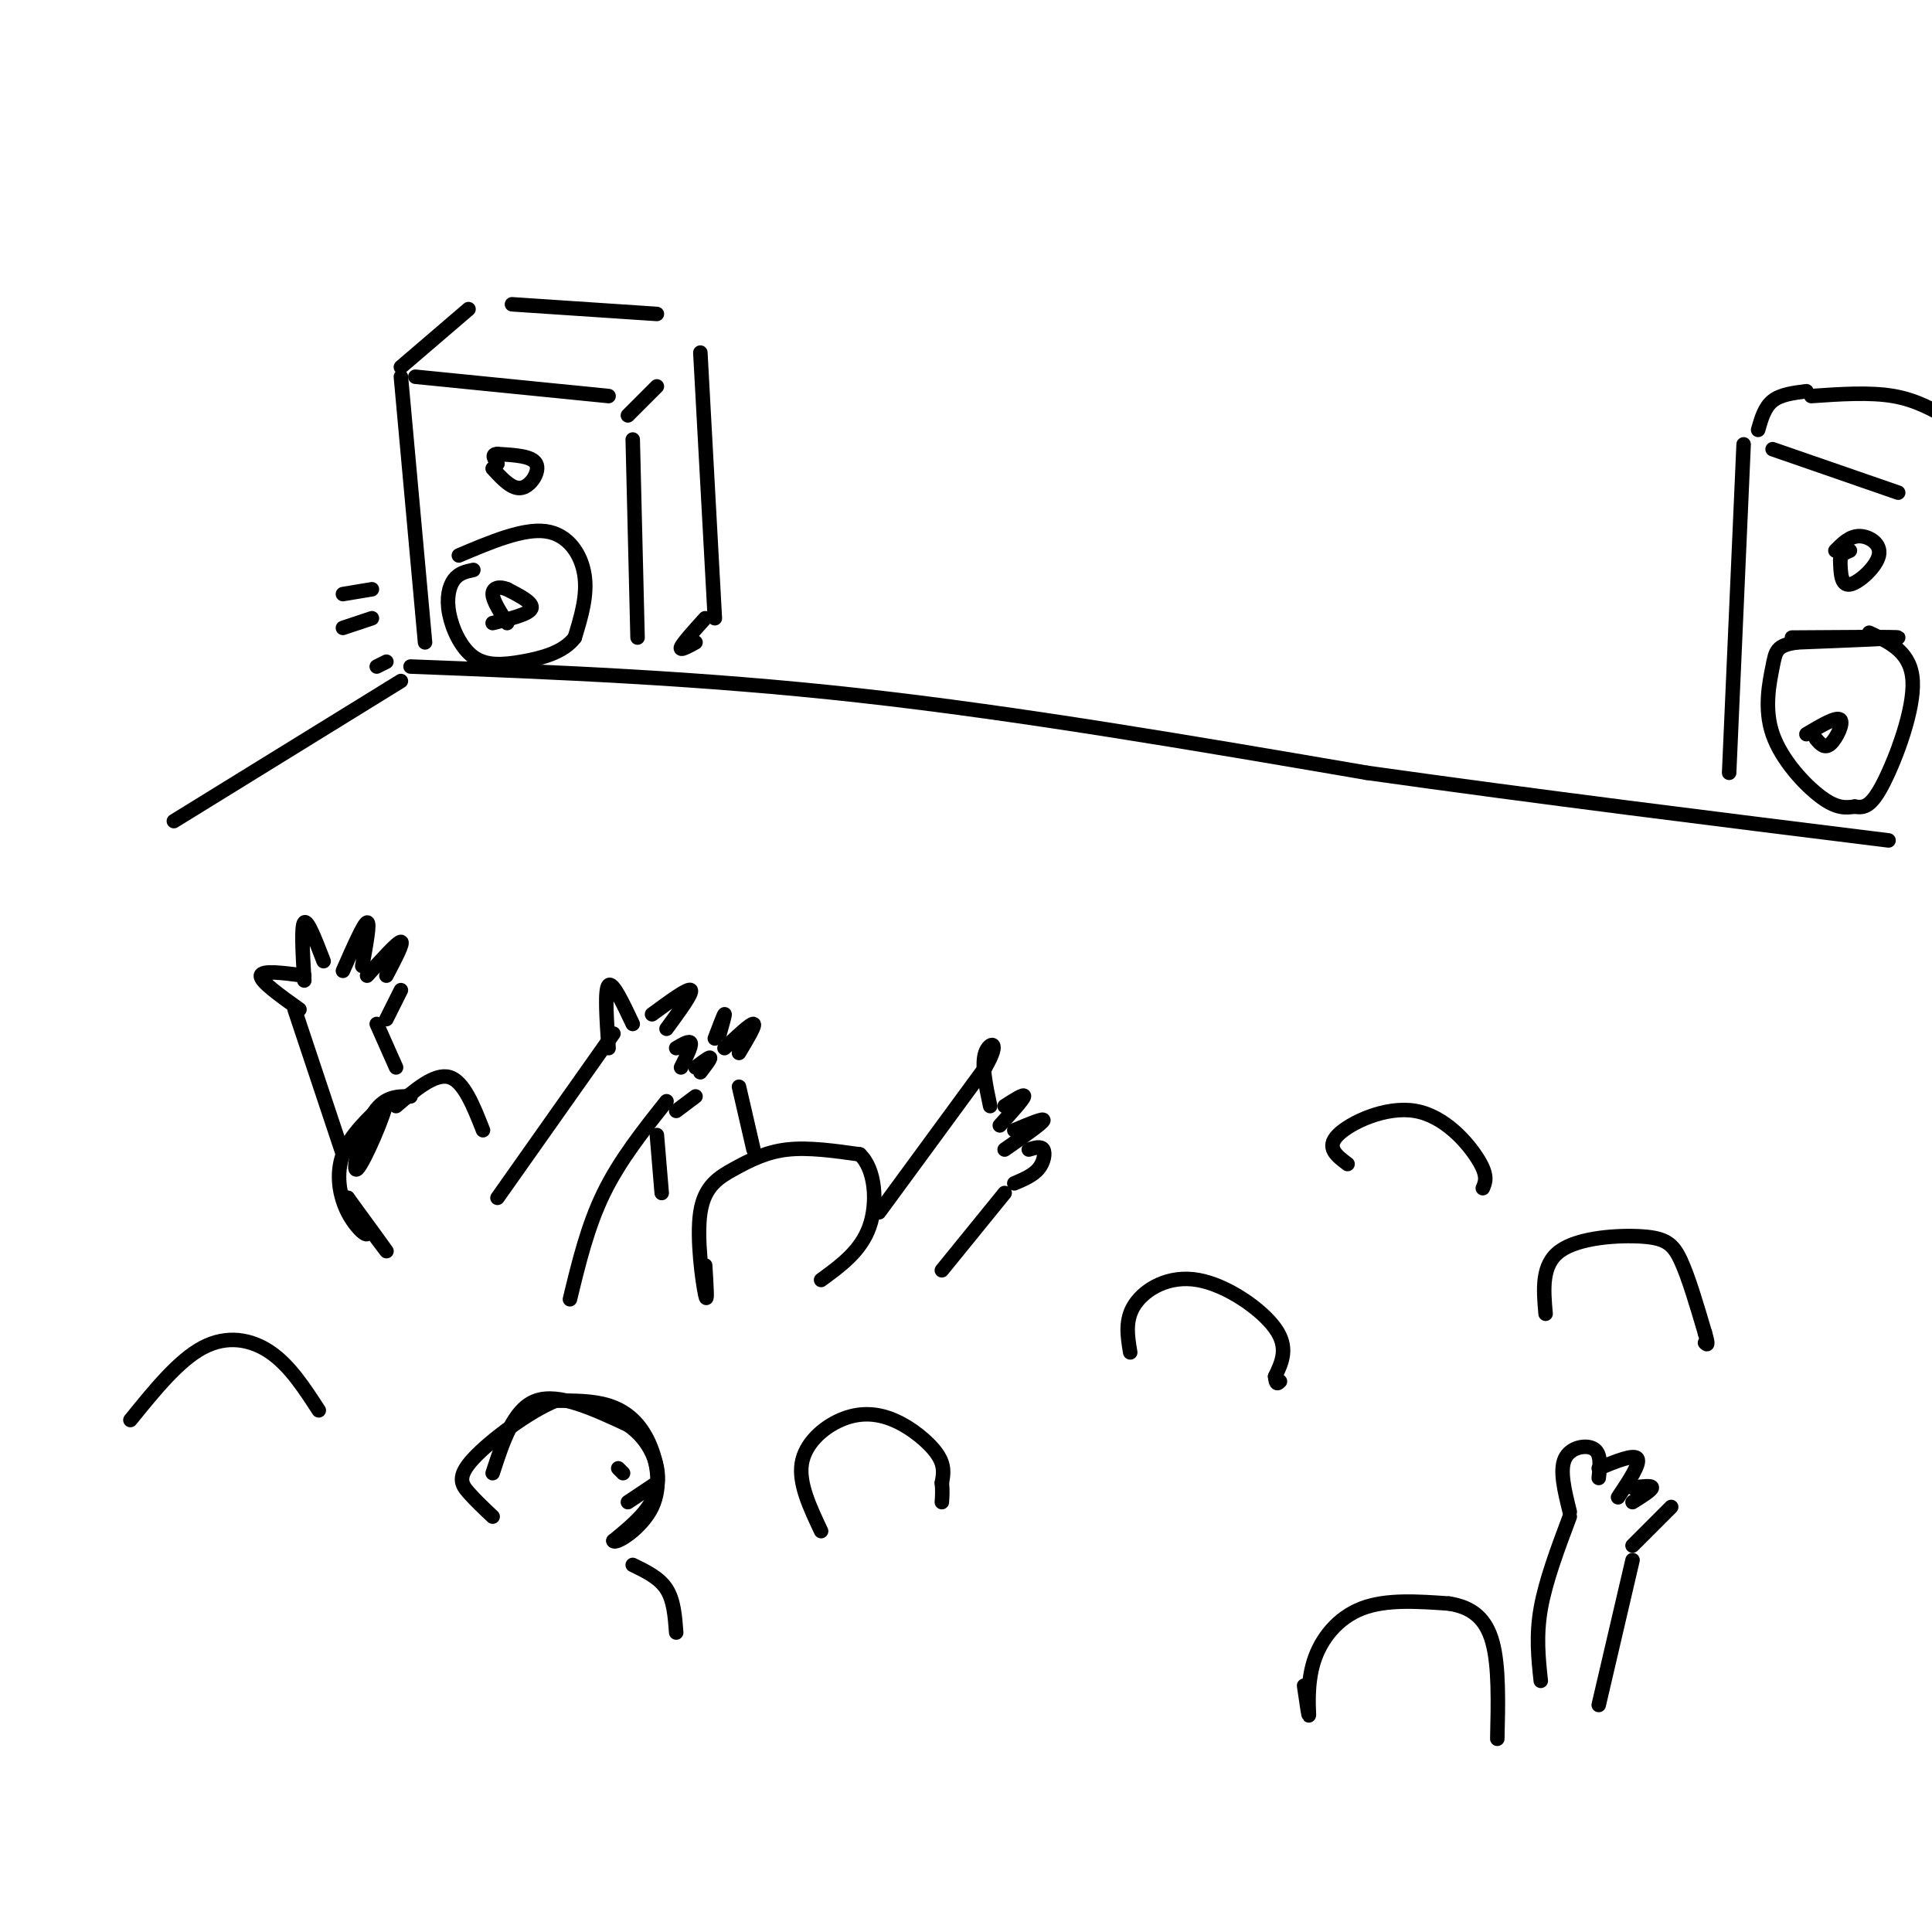 <svg viewBox='0 0 400 400' version='1.1' xmlns='http://www.w3.org/2000/svg' xmlns:xlink='http://www.w3.org/1999/xlink'><g fill='none' stroke='rgb(0,0,0)' stroke-width='3' stroke-linecap='round' stroke-linejoin='round'><path d='M74,251c3.167,4.250 6.333,8.500 6,8c-0.333,-0.500 -4.167,-5.750 -8,-11'/><path d='M72,248c-0.134,-0.030 3.531,5.394 4,7c0.469,1.606 -2.258,-0.606 -4,-4c-1.742,-3.394 -2.498,-7.970 -1,-12c1.498,-4.030 5.249,-7.515 9,-11'/><path d='M80,228c-0.048,2.071 -4.667,12.750 -6,14c-1.333,1.250 0.619,-6.929 3,-11c2.381,-4.071 5.190,-4.036 8,-4'/><path d='M82,229c4.000,-3.417 8.000,-6.833 11,-6c3.000,0.833 5.000,5.917 7,11'/><path d='M71,239c0.000,0.000 -10.000,-30.000 -10,-30'/><path d='M62,209c-4.083,-2.917 -8.167,-5.833 -8,-7c0.167,-1.167 4.583,-0.583 9,0'/><path d='M63,203c-0.333,-5.667 -0.667,-11.333 0,-12c0.667,-0.667 2.333,3.667 4,8'/><path d='M71,201c2.167,-4.917 4.333,-9.833 5,-10c0.667,-0.167 -0.167,4.417 -1,9'/><path d='M76,202c3.167,-3.500 6.333,-7.000 7,-7c0.667,0.000 -1.167,3.500 -3,7'/><path d='M83,205c0.000,0.000 -3.000,6.000 -3,6'/><path d='M78,212c0.000,0.000 4.000,9.000 4,9'/><path d='M103,248c0.000,0.000 24.000,-34.000 24,-34'/><path d='M126,217c-0.417,-6.083 -0.833,-12.167 0,-13c0.833,-0.833 2.917,3.583 5,8'/><path d='M135,210c3.750,-2.750 7.500,-5.500 8,-5c0.500,0.500 -2.250,4.250 -5,8'/><path d='M118,269c1.833,-7.583 3.667,-15.167 7,-22c3.333,-6.833 8.167,-12.917 13,-19'/><path d='M140,217c1.417,-0.833 2.833,-1.667 3,-1c0.167,0.667 -0.917,2.833 -2,5'/><path d='M144,221c1.417,-1.083 2.833,-2.167 3,-2c0.167,0.167 -0.917,1.583 -2,3'/><path d='M144,227c0.000,0.000 -4.000,3.000 -4,3'/><path d='M146,262c0.262,4.222 0.523,8.443 0,6c-0.523,-2.443 -1.831,-11.552 -1,-17c0.831,-5.448 3.801,-7.236 7,-9c3.199,-1.764 6.628,-3.504 11,-4c4.372,-0.496 9.686,0.252 15,1'/><path d='M178,239c3.222,3.000 3.778,10.000 2,15c-1.778,5.000 -5.889,8.000 -10,11'/><path d='M182,251c0.000,0.000 22.000,-30.000 22,-30'/><path d='M204,221c3.378,-5.822 0.822,-5.378 0,-3c-0.822,2.378 0.089,6.689 1,11'/><path d='M208,229c2.083,-1.333 4.167,-2.667 4,-2c-0.167,0.667 -2.583,3.333 -5,6'/><path d='M210,234c3.167,-1.333 6.333,-2.667 6,-2c-0.333,0.667 -4.167,3.333 -8,6'/><path d='M213,238c1.267,-0.378 2.533,-0.756 3,0c0.467,0.756 0.133,2.644 -1,4c-1.133,1.356 -3.067,2.178 -5,3'/><path d='M208,247c0.000,0.000 -13.000,16.000 -13,16'/><path d='M156,238c0.000,0.000 -3.000,-13.000 -3,-13'/><path d='M153,218c1.750,-2.917 3.500,-5.833 3,-6c-0.500,-0.167 -3.250,2.417 -6,5'/><path d='M149,214c0.583,-2.083 1.167,-4.167 1,-4c-0.167,0.167 -1.083,2.583 -2,5'/><path d='M136,235c0.000,0.000 1.000,12.000 1,12'/><path d='M102,305c2.167,-6.667 4.333,-13.333 9,-15c4.667,-1.667 11.833,1.667 19,5'/><path d='M130,295c4.689,3.178 6.911,8.622 6,13c-0.911,4.378 -4.956,7.689 -9,11'/><path d='M127,319c0.388,0.856 5.856,-2.502 8,-7c2.144,-4.498 0.962,-10.134 -1,-14c-1.962,-3.866 -4.703,-5.962 -8,-7c-3.297,-1.038 -7.148,-1.019 -11,-1'/><path d='M115,290c-5.429,2.202 -13.500,8.208 -17,12c-3.500,3.792 -2.429,5.369 -1,7c1.429,1.631 3.214,3.315 5,5'/><path d='M130,311c0.000,0.000 6.000,-4.000 6,-4'/><path d='M129,305c0.000,0.000 -1.000,-1.000 -1,-1'/><path d='M131,324c2.750,1.333 5.500,2.667 7,5c1.500,2.333 1.750,5.667 2,9'/><path d='M170,317c-2.333,-4.944 -4.667,-9.888 -4,-14c0.667,-4.112 4.333,-7.391 8,-9c3.667,-1.609 7.333,-1.549 11,0c3.667,1.549 7.333,4.585 9,7c1.667,2.415 1.333,4.207 1,6'/><path d='M195,307c0.167,1.667 0.083,2.833 0,4'/><path d='M234,280c-0.571,-3.423 -1.143,-6.845 1,-10c2.143,-3.155 7.000,-6.042 13,-5c6.000,1.042 13.143,6.012 16,10c2.857,3.988 1.429,6.994 0,10'/><path d='M264,285c0.167,1.833 0.583,1.417 1,1'/><path d='M320,272c-0.446,-5.095 -0.893,-10.190 3,-13c3.893,-2.810 12.125,-3.333 17,-3c4.875,0.333 6.393,1.524 8,5c1.607,3.476 3.304,9.238 5,15'/><path d='M353,276c0.833,2.833 0.417,2.417 0,2'/><path d='M27,294c5.000,-6.178 10.000,-12.356 15,-15c5.000,-2.644 10.000,-1.756 14,1c4.000,2.756 7.000,7.378 10,12'/><path d='M279,241c-2.274,-1.708 -4.548,-3.417 -2,-6c2.548,-2.583 9.917,-6.042 16,-5c6.083,1.042 10.881,6.583 13,10c2.119,3.417 1.560,4.708 1,6'/><path d='M270,349c0.500,3.458 1.000,6.917 1,6c0.000,-0.917 -0.500,-6.208 1,-11c1.500,-4.792 5.000,-9.083 10,-11c5.000,-1.917 11.500,-1.458 18,-1'/><path d='M300,332c4.756,0.733 7.644,3.067 9,8c1.356,4.933 1.178,12.467 1,20'/><path d='M319,348c-0.500,-4.667 -1.000,-9.333 0,-15c1.000,-5.667 3.500,-12.333 6,-19'/><path d='M325,313c-1.067,-4.289 -2.133,-8.578 -1,-11c1.133,-2.422 4.467,-2.978 6,-2c1.533,0.978 1.267,3.489 1,6'/><path d='M331,304c3.667,-1.500 7.333,-3.000 8,-2c0.667,1.000 -1.667,4.500 -4,8'/><path d='M338,308c2.000,-0.250 4.000,-0.500 4,0c0.000,0.500 -2.000,1.750 -4,3'/><path d='M346,312c0.000,0.000 -8.000,8.000 -8,8'/><path d='M338,323c0.000,0.000 -7.000,30.000 -7,30'/><path d='M85,138c30.000,1.167 60.000,2.333 93,6c33.000,3.667 69.000,9.833 105,16'/><path d='M283,160c35.500,5.000 71.750,9.500 108,14'/><path d='M83,141c0.000,0.000 -47.000,29.000 -47,29'/><path d='M83,78c0.000,0.000 5.000,55.000 5,55'/><path d='M86,78c0.000,0.000 40.000,4.000 40,4'/><path d='M131,91c0.000,0.000 1.000,41.000 1,41'/><path d='M83,76c0.000,0.000 14.000,-12.000 14,-12'/><path d='M130,86c0.000,0.000 6.000,-6.000 6,-6'/><path d='M106,63c0.000,0.000 30.000,2.000 30,2'/><path d='M145,73c0.000,0.000 3.000,55.000 3,55'/><path d='M144,133c-1.667,0.917 -3.333,1.833 -3,1c0.333,-0.833 2.667,-3.417 5,-6'/><path d='M361,92c0.000,0.000 -3.000,68.000 -3,68'/><path d='M367,93c0.000,0.000 26.000,9.000 26,9'/><path d='M364,89c0.667,-2.333 1.333,-4.667 3,-6c1.667,-1.333 4.333,-1.667 7,-2'/><path d='M375,82c6.083,-0.417 12.167,-0.833 17,0c4.833,0.833 8.417,2.917 12,5'/><path d='M380,114c1.494,-1.512 2.988,-3.024 5,-3c2.012,0.024 4.542,1.583 4,4c-0.542,2.417 -4.155,5.690 -6,6c-1.845,0.310 -1.923,-2.345 -2,-5'/><path d='M381,116c0.000,-1.167 1.000,-1.583 2,-2'/><path d='M371,132c10.917,-0.083 21.833,-0.167 22,0c0.167,0.167 -10.417,0.583 -21,1'/><path d='M372,133c-4.244,0.640 -4.354,1.738 -5,5c-0.646,3.262 -1.828,8.686 0,14c1.828,5.314 6.665,10.518 10,13c3.335,2.482 5.167,2.241 7,2'/><path d='M384,167c1.976,0.310 3.417,0.083 6,-5c2.583,-5.083 6.310,-15.024 6,-21c-0.310,-5.976 -4.655,-7.988 -9,-10'/><path d='M102,97c2.022,2.200 4.044,4.400 6,4c1.956,-0.400 3.844,-3.400 3,-5c-0.844,-1.600 -4.422,-1.800 -8,-2'/><path d='M103,94c-1.333,0.000 -0.667,1.000 0,2'/><path d='M95,115c6.667,-2.822 13.333,-5.644 18,-5c4.667,0.644 7.333,4.756 8,9c0.667,4.244 -0.667,8.622 -2,13'/><path d='M119,132c-2.276,3.086 -6.966,4.302 -11,5c-4.034,0.698 -7.411,0.878 -10,-1c-2.589,-1.878 -4.389,-5.813 -5,-9c-0.611,-3.187 -0.032,-5.625 1,-7c1.032,-1.375 2.516,-1.688 4,-2'/><path d='M102,129c3.750,-0.917 7.500,-1.833 8,-3c0.500,-1.167 -2.250,-2.583 -5,-4'/><path d='M105,122c-1.578,-0.667 -3.022,-0.333 -3,1c0.022,1.333 1.511,3.667 3,6'/><path d='M376,153c0.889,1.044 1.778,2.089 3,1c1.222,-1.089 2.778,-4.311 2,-5c-0.778,-0.689 -3.889,1.156 -7,3'/><path d='M77,122c0.000,0.000 -6.000,1.000 -6,1'/><path d='M77,128c0.000,0.000 -6.000,2.000 -6,2'/><path d='M80,137c0.000,0.000 -2.000,1.000 -2,1'/></g>
</svg>